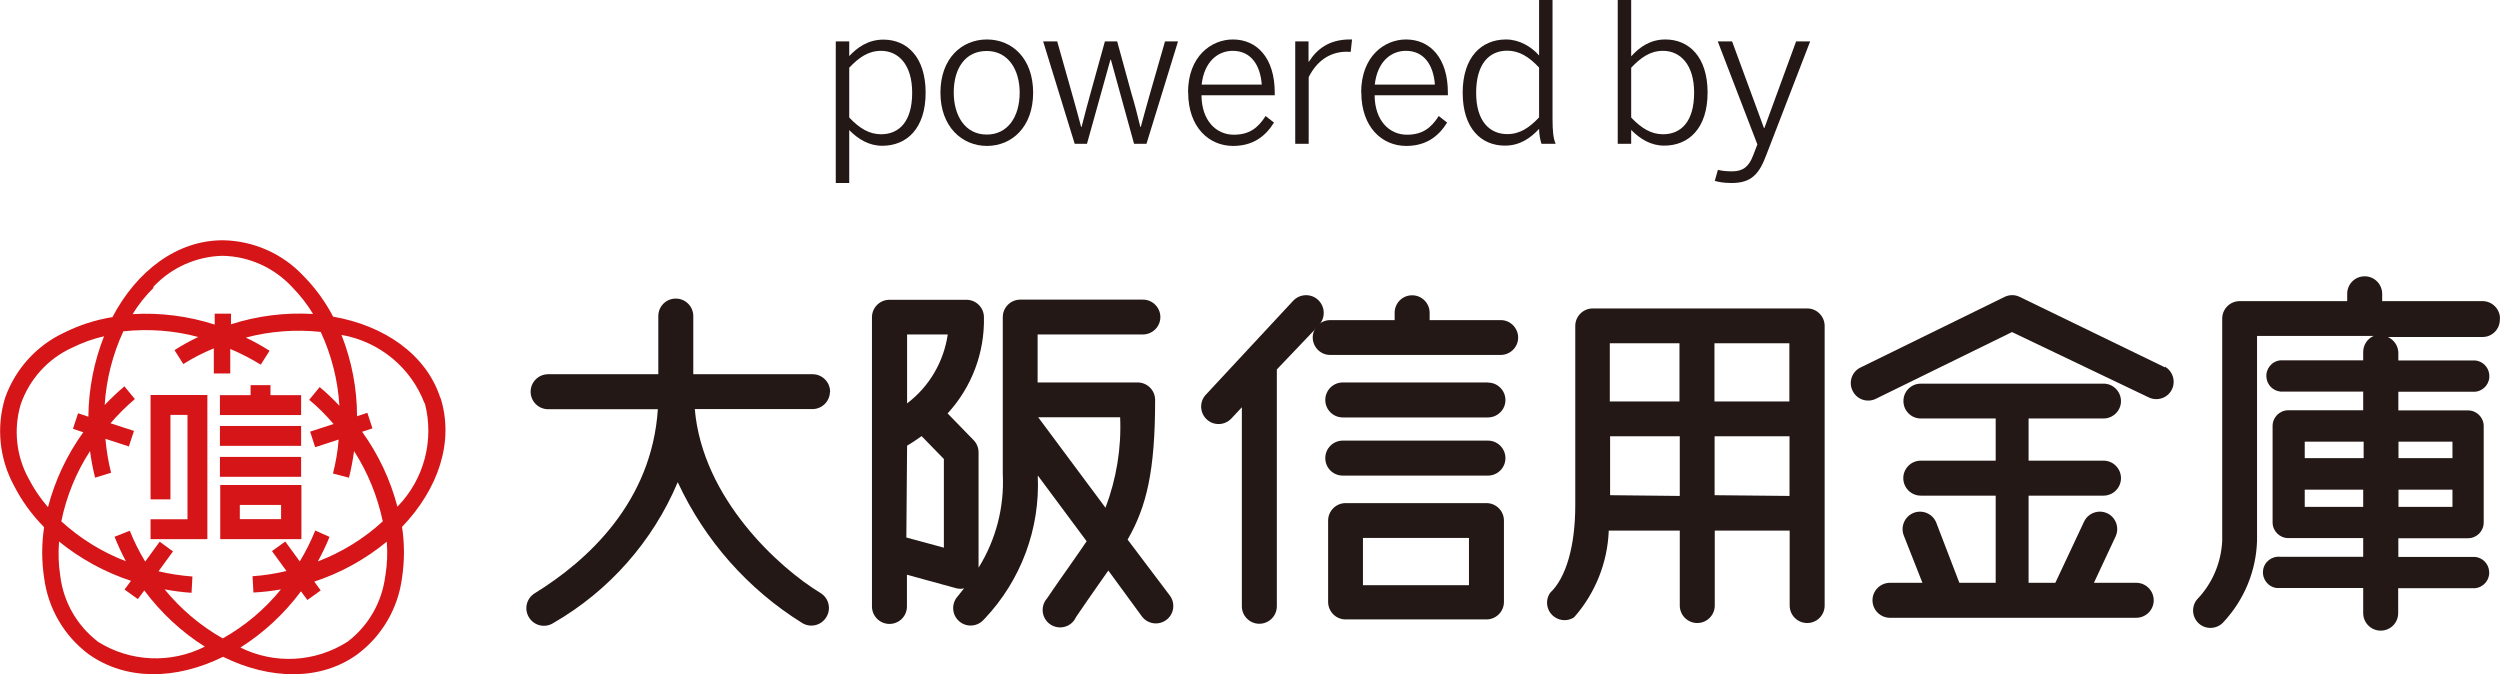 <?xml version="1.0" encoding="UTF-8"?><svg id="Layer_2" xmlns="http://www.w3.org/2000/svg" viewBox="0 0 167.21 45.1"><defs><style>.cls-1{fill:#d61518;}.cls-2{fill:#231815;}</style></defs><g id="_内容"><g><g id="_レイヤー_1-2"><path class="cls-2" d="m55.52,26.2c0-.64-.52-1.17-1.17-1.17h-7.98v-3.89c0-.64-.52-1.17-1.17-1.17s-1.17.52-1.17,1.17v3.89h-7.37c-.64,0-1.17.52-1.17,1.17,0,.64.52,1.17,1.17,1.17h7.34c-.41,6.19-4.65,10.1-8.25,12.32-.55.35-.71,1.07-.36,1.62.35.55,1.07.71,1.62.36h0c3.73-2.15,6.65-5.46,8.32-9.42,1.8,3.88,4.68,7.15,8.31,9.41.55.35,1.28.18,1.62-.37.35-.55.18-1.28-.37-1.62-2.78-1.68-7.91-6.33-8.42-12.31h7.91c.62-.02,1.12-.53,1.13-1.15Z"/><path class="cls-2" d="m75.43,36.07c1.25-2.18,1.83-4.54,1.83-9.32,0-.64-.52-1.17-1.17-1.17h-6.69v-3.21h7.04c.64,0,1.17-.52,1.17-1.16,0-.64-.52-1.17-1.16-1.17h-8.21c-.64,0-1.17.52-1.17,1.17h0v10.49c.11,2.2-.45,4.39-1.62,6.27v-7.72c0-.3-.12-.6-.33-.81l-1.74-1.79c1.61-1.75,2.48-4.05,2.43-6.43,0-.64-.52-1.17-1.17-1.17h-5.15c-.64,0-1.17.52-1.17,1.17h0v19.34c0,.64.52,1.17,1.17,1.17s1.17-.52,1.17-1.17v-2.12s3.32.91,3.32.91c.17.04.34.04.5,0l-.43.54c-.43.48-.39,1.22.09,1.65.48.43,1.22.39,1.65-.09.02-.02.03-.04.05-.05,2.45-2.58,3.74-6.05,3.57-9.6l3.27,4.4c-.33.49-.69,1-1.1,1.59s-.98,1.38-1.54,2.22c-.43.48-.4,1.21.08,1.65.48.43,1.21.4,1.65-.08.08-.09.15-.2.2-.31.55-.81,1.05-1.53,1.5-2.17l.66-.94,2.24,3.06c.38.52,1.11.63,1.63.25.52-.38.63-1.11.25-1.63l-2.83-3.75Zm-14.76-9.09v-4.61h2.72c-.27,1.83-1.24,3.49-2.72,4.61Zm0,2.83c.28-.16.6-.38.97-.64l1.49,1.53v5.93s-2.51-.68-2.51-.68l.05-6.14Zm8.77-1.9h5.48c.09,2.06-.25,4.12-.98,6.05l-4.5-6.05Z"/><path class="cls-2" d="m88.23,21.72c.44-.48.4-1.23-.08-1.67-.48-.44-1.23-.4-1.67.08l-5.83,6.27c-.44.47-.41,1.21.06,1.65.47.44,1.21.41,1.65-.06h0l.7-.75v13.31c0,.64.52,1.17,1.17,1.17.64,0,1.17-.52,1.17-1.17v-15.84s2.84-2.98,2.84-2.98Z"/><path class="cls-2" d="m100.38,21.41h-4.76v-.49c0-.64-.52-1.17-1.17-1.17s-1.17.52-1.17,1.17v.49h-4.31c-.64,0-1.17.52-1.17,1.16,0,.64.52,1.17,1.16,1.17h11.41c.64,0,1.17-.52,1.17-1.16,0-.64-.52-1.17-1.16-1.17h0Z"/><path class="cls-2" d="m99.52,25.58h-9.71c-.64,0-1.17.52-1.17,1.17,0,.64.52,1.17,1.17,1.17h9.71c.64,0,1.17-.52,1.17-1.16,0-.64-.52-1.17-1.16-1.17,0,0,0,0,0,0Z"/><path class="cls-2" d="m99.52,29.47h-9.71c-.64,0-1.17.52-1.17,1.17s.52,1.17,1.17,1.17h9.71c.64,0,1.17-.52,1.17-1.17,0-.64-.52-1.17-1.17-1.17Z"/><path class="cls-2" d="m99.42,33.65h-9.42c-.64,0-1.17.52-1.17,1.17h0v5.44c0,.64.52,1.17,1.17,1.17h9.42c.64,0,1.17-.52,1.17-1.17h0v-5.44c0-.64-.52-1.17-1.17-1.17Zm-1.17,2.33v3.16h-7.09v-3.16h7.09Z"/><path class="cls-2" d="m120.79,20.63h-14.26c-.64,0-1.17.52-1.17,1.17h0v6.27h0v5.73c0,2.71-.61,4.84-1.68,5.85-.37.53-.23,1.26.3,1.62.39.27.9.28,1.3.02,1.42-1.61,2.24-3.66,2.32-5.8h4.75v5.01c0,.64.52,1.17,1.17,1.17.64,0,1.17-.52,1.17-1.17v-5.01h5.01v5.01c0,.64.52,1.17,1.17,1.17s1.17-.52,1.17-1.17v-18.7c0-.64-.52-1.17-1.16-1.17-.02,0-.04,0-.06,0Zm-6.12,2.33h5.01v3.89h-5.01v-3.89Zm-2.33,3.89h-4.67v-3.89h4.66v3.89Zm-4.65,6.27v-3.94h4.66v3.99s-4.66-.05-4.66-.05Zm6.99,0v-3.94h5.01v3.99s-5.01-.05-5.01-.05Z"/><path class="cls-2" d="m144.8,24.57l-9.71-4.71c-.32-.16-.69-.16-1.02,0l-9.63,4.72c-.58.28-.82.98-.53,1.56.28.58.98.82,1.56.53l9.1-4.46,9.21,4.4c.6.24,1.28-.04,1.52-.64.22-.54,0-1.16-.5-1.45v.05Z"/><path class="cls-2" d="m142.87,38.98h-2.82s1.45-3.1,1.45-3.1c.27-.58.02-1.28-.56-1.55-.58-.27-1.28-.02-1.55.56h0l-1.92,4.09h-1.79v-5.83h5.01c.64,0,1.17-.52,1.17-1.17,0-.64-.52-1.17-1.17-1.17h-5.01v-2.82h5.01c.64,0,1.17-.52,1.17-1.16,0-.64-.52-1.17-1.16-1.17h-12.23c-.64,0-1.17.52-1.16,1.17,0,.64.52,1.16,1.16,1.16h5.01v2.82h-5.01c-.64,0-1.17.52-1.17,1.17,0,.64.52,1.17,1.17,1.17h5.01v5.83h-2.43s-1.54-4.01-1.54-4.01c-.23-.6-.91-.9-1.51-.67-.6.23-.9.91-.67,1.51l1.25,3.17h-2.17c-.64,0-1.17.52-1.17,1.17,0,.64.52,1.17,1.17,1.17h16.47c.64,0,1.17-.52,1.17-1.17,0-.64-.52-1.17-1.17-1.17Z"/><path class="cls-2" d="m167.21,21.31c0-.64-.52-1.17-1.17-1.17h-6.71v-.49c0-.64-.52-1.17-1.17-1.17s-1.17.52-1.17,1.17v.49h-7.19c-.64,0-1.17.52-1.17,1.17h0v14.86c-.07,1.47-.66,2.86-1.68,3.92-.41.49-.34,1.23.15,1.64.49.41,1.23.34,1.64-.15,1.37-1.48,2.16-3.4,2.22-5.41v-13.7h7.8c-.42.18-.7.6-.7,1.07v.56h-5.54c-.58.06-1,.58-.93,1.16.05.49.44.88.93.93h5.54v1.25h-5.01c-.58,0-1.05.47-1.05,1.05v3.2h0v3.25c0,.58.47,1.05,1.05,1.05h5.01v1.25h-5.54c-.58-.06-1.1.35-1.16.93-.06.58.35,1.1.93,1.16.08,0,.15,0,.23,0h5.54v1.68c0,.64.52,1.17,1.17,1.17s1.17-.52,1.17-1.17h0v-1.67h5.15c.58-.06,1-.58.93-1.16-.05-.49-.44-.88-.93-.93h-5.14v-1.25h4.66c.58,0,1.05-.47,1.05-1.05v-6.45c0-.58-.47-1.05-1.05-1.05h-4.66v-1.25h5.15c.58-.06,1-.58.93-1.16-.05-.49-.44-.88-.93-.93h-5.15v-.5c0-.46-.28-.88-.7-1.07h6.34c.64,0,1.16-.53,1.15-1.18,0-.02,0-.03,0-.05Zm-9.12,8.23v1.1h-3.94v-1.1h3.94Zm-3.94,4.36v-1.15h3.91v1.15h-3.91Zm6.27-1.15h3.61v1.15h-3.61v-1.15Zm3.61-3.21v1.1h-3.61v-1.1h3.61Z"/><path class="cls-1" d="m29.45,26.61c-.94-2.91-3.76-4.84-7.17-5.43-.52-1-1.19-1.92-1.98-2.72-1.4-1.5-3.35-2.36-5.4-2.39-3.06,0-5.75,2.04-7.38,5.14-1.12.18-2.21.53-3.23,1.04-1.85.86-3.27,2.44-3.95,4.36-.6,1.96-.38,4.08.6,5.88.52,1.02,1.2,1.95,2.01,2.77-.17,1.12-.17,2.26,0,3.38.26,2.04,1.33,3.88,2.97,5.11,2.51,1.79,5.85,1.73,9,.18,3.15,1.55,6.53,1.62,9-.18,1.64-1.23,2.71-3.08,2.97-5.11.17-1.13.17-2.27,0-3.4,2.41-2.51,3.51-5.69,2.57-8.64Zm-1.04.34c.65,2.48-.04,5.11-1.83,6.94-.47-1.8-1.27-3.5-2.36-5.01l.69-.23-.34-1.04-.69.23c0-1.86-.36-3.71-1.04-5.44,2.53.44,4.65,2.18,5.56,4.59v-.04Zm-7.32,8.52c-.29.72-.64,1.42-1.04,2.08l-.97-1.33-.89.64.97,1.33c-.75.18-1.5.3-2.27.35l.06,1.09c.62-.03,1.23-.1,1.84-.21-1.08,1.33-2.4,2.44-3.89,3.28-1.49-.84-2.81-1.96-3.89-3.28.6.11,1.2.19,1.8.23l.06-1.09c-.76-.06-1.52-.17-2.27-.35l.97-1.33-.89-.65-.97,1.33c-.4-.66-.74-1.34-1.03-2.06l-1.02.4c.22.56.48,1.11.76,1.64-1.59-.61-3.06-1.52-4.32-2.67.34-1.67.99-3.27,1.92-4.7.08.6.19,1.19.34,1.78l1.07-.33c-.19-.74-.31-1.5-.38-2.27l1.57.51.34-1.04-1.57-.51c.5-.58,1.04-1.12,1.63-1.62l-.7-.85c-.46.39-.9.81-1.32,1.25.11-1.71.53-3.38,1.25-4.93,1.68-.18,3.38-.06,5.01.38-.55.26-1.08.55-1.59.88l.59.93c.65-.41,1.33-.76,2.04-1.05v1.68s1.1,0,1.1,0v-1.64c.71.3,1.39.65,2.04,1.05l.59-.93c-.51-.32-1.04-.62-1.59-.88,1.63-.43,3.33-.56,5.01-.38.72,1.55,1.15,3.23,1.25,4.94-.41-.44-.85-.86-1.32-1.25l-.7.85c.59.49,1.13,1.03,1.63,1.62l-1.57.51.34,1.04,1.57-.51c-.06.77-.19,1.52-.38,2.27l1.07.28c.15-.59.26-1.18.34-1.78.92,1.43,1.57,3.03,1.92,4.7-1.26,1.16-2.74,2.07-4.34,2.68.29-.53.55-1.08.78-1.64l-.99-.44Zm-10.83-16.29c1.2-1.28,2.87-2.03,4.62-2.07,1.76.03,3.43.78,4.64,2.07.54.55,1.02,1.16,1.42,1.82-1.86-.11-3.72.12-5.49.69v-.71s-1.09,0-1.09,0v.73c-1.77-.57-3.63-.81-5.49-.7.39-.64.86-1.23,1.39-1.75v-.06ZM1.93,32.04c-.85-1.53-1.04-3.34-.54-5.01.58-1.66,1.8-3.02,3.4-3.76.69-.34,1.42-.61,2.17-.78-.68,1.71-1.03,3.54-1.05,5.38l-.69-.23-.34,1.04.69.23c-1.09,1.51-1.89,3.21-2.36,5.01-.5-.57-.93-1.21-1.28-1.88Zm4.61,10.87c-1.39-1.07-2.3-2.65-2.51-4.4-.12-.76-.14-1.53-.08-2.29,1.43,1.16,3.06,2.05,4.81,2.63l-.43.58.89.64.43-.58c1.11,1.49,2.48,2.77,4.05,3.76-2.28,1.15-5,1.03-7.17-.34Zm19.23-4.4c-.21,1.74-1.11,3.33-2.51,4.4-2.16,1.39-4.88,1.54-7.18.4,1.57-.99,2.94-2.27,4.05-3.76l.43.58.89-.64-.43-.59c1.77-.58,3.41-1.49,4.85-2.67.06.75.03,1.5-.09,2.24v.04Z"/><polygon class="cls-1" points="10.74 26.42 10.07 26.42 10.07 27.09 10.07 33.4 11.4 33.4 11.4 27.75 12.54 27.75 12.54 34.73 10.07 34.73 10.07 36.06 13.2 36.06 13.87 36.06 13.87 35.39 13.87 27.09 13.87 26.42 13.2 26.42 10.74 26.42"/><path class="cls-1" d="m15.39,32.44h-.66s0,3.62,0,3.62h5.43s0-3.62,0-3.62h-4.76Zm3.41,1.33v.95h-2.76v-.95h2.76Z"/><rect class="cls-1" x="14.71" y="30.56" width="5.43" height="1.33"/><rect class="cls-1" x="14.71" y="28.49" width="5.43" height="1.33"/><polygon class="cls-1" points="18.09 25.76 16.76 25.76 16.76 26.43 14.71 26.43 14.71 27.76 20.14 27.76 20.14 26.43 18.09 26.43 18.09 25.76"/></g><g><path class="cls-2" d="m55.9,2.77h.9v.98c.55-.58,1.26-1.1,2.29-1.1,1.57,0,2.82,1.16,2.82,3.55s-1.26,3.55-2.9,3.55c-.88,0-1.6-.43-2.21-1.05v3.54h-.9V2.77Zm5.11,3.43c0-1.9-.94-2.8-2.08-2.8-.85,0-1.48.44-2.13,1.13v3.33c.68.72,1.34,1.12,2.13,1.12,1.21,0,2.08-.85,2.08-2.78Z"/><path class="cls-2" d="m62.9,6.2c0-2.29,1.42-3.56,3.11-3.56s3.09,1.27,3.09,3.56-1.42,3.56-3.09,3.56-3.11-1.29-3.11-3.56Zm5.3-.01c0-1.5-.75-2.78-2.2-2.78s-2.21,1.17-2.21,2.78c0,1.52.74,2.81,2.21,2.81,1.38,0,2.2-1.16,2.2-2.81Z"/><path class="cls-2" d="m69.77,2.77h.94l.96,3.39c.25.87.4,1.44.64,2.33h.03c.25-.98.38-1.46.62-2.33l.94-3.39h.82l.95,3.46c.25.83.38,1.36.6,2.26h.03c.25-.92.38-1.4.62-2.24l1-3.48h.87l-2.11,6.85h-.83l-1.55-5.63h-.03l-1.57,5.63h-.82l-2.11-6.85Z"/><path class="cls-2" d="m79.46,6.19c0-2.43,1.56-3.55,3-3.55,1.6,0,2.8,1.22,2.8,3.56v.17h-4.9c.01,1.69.98,2.64,2.16,2.64,1.03,0,1.61-.44,2.13-1.25l.56.44c-.6.96-1.44,1.56-2.74,1.56-1.6,0-3-1.24-3-3.58Zm4.93-.53c-.09-1.3-.72-2.26-1.94-2.26-.99,0-1.91.72-2.08,2.26h4.02Z"/><path class="cls-2" d="m86.62,2.77h.9v1.35h.03c.53-.84,1.36-1.48,2.72-1.48h.16l-.09.83s-.25-.01-.27-.01c-1.12,0-2,.62-2.54,1.7v4.46h-.9V2.77Z"/><path class="cls-2" d="m91.04,6.19c0-2.43,1.56-3.55,3-3.55,1.6,0,2.8,1.22,2.8,3.56v.17h-4.9c.01,1.69.98,2.64,2.16,2.64,1.03,0,1.61-.44,2.13-1.25l.56.44c-.6.96-1.44,1.56-2.74,1.56-1.6,0-3-1.24-3-3.58Zm4.93-.53c-.09-1.3-.72-2.26-1.94-2.26-.99,0-1.91.72-2.08,2.26h4.02Z"/><path class="cls-2" d="m97.83,6.2c0-2.39,1.26-3.56,2.9-3.56.88,0,1.68.47,2.21,1.07V0h.9v7.93c0,.83.05,1.34.21,1.69h-.95c-.08-.23-.16-.64-.16-1-.56.6-1.26,1.12-2.29,1.12-1.57,0-2.82-1.14-2.82-3.54Zm5.11,1.65v-3.33c-.68-.73-1.34-1.13-2.13-1.13-1.21,0-2.08.88-2.08,2.82s.94,2.76,2.08,2.76c.85,0,1.48-.43,2.13-1.12Z"/><path class="cls-2" d="m109.1,8.68v.94h-.9V0h.9v3.77c.55-.61,1.26-1.13,2.29-1.13,1.57,0,2.82,1.16,2.82,3.55s-1.26,3.55-2.9,3.55c-.88,0-1.6-.43-2.21-1.05Zm4.21-2.48c0-1.9-.94-2.8-2.08-2.8-.85,0-1.48.44-2.13,1.13v3.33c.68.72,1.34,1.12,2.13,1.12,1.21,0,2.08-.85,2.08-2.78Z"/><path class="cls-2" d="m114.69,12.1l.21-.74c.2.05.49.1.95.1.74,0,1.12-.32,1.4-1.05l.29-.75-2.65-6.89h.96l2.13,5.79h.03l2.12-5.79h.94l-2.95,7.64c-.46,1.22-.98,1.83-2.29,1.83-.52,0-.86-.06-1.13-.14Z"/></g></g></g></svg>